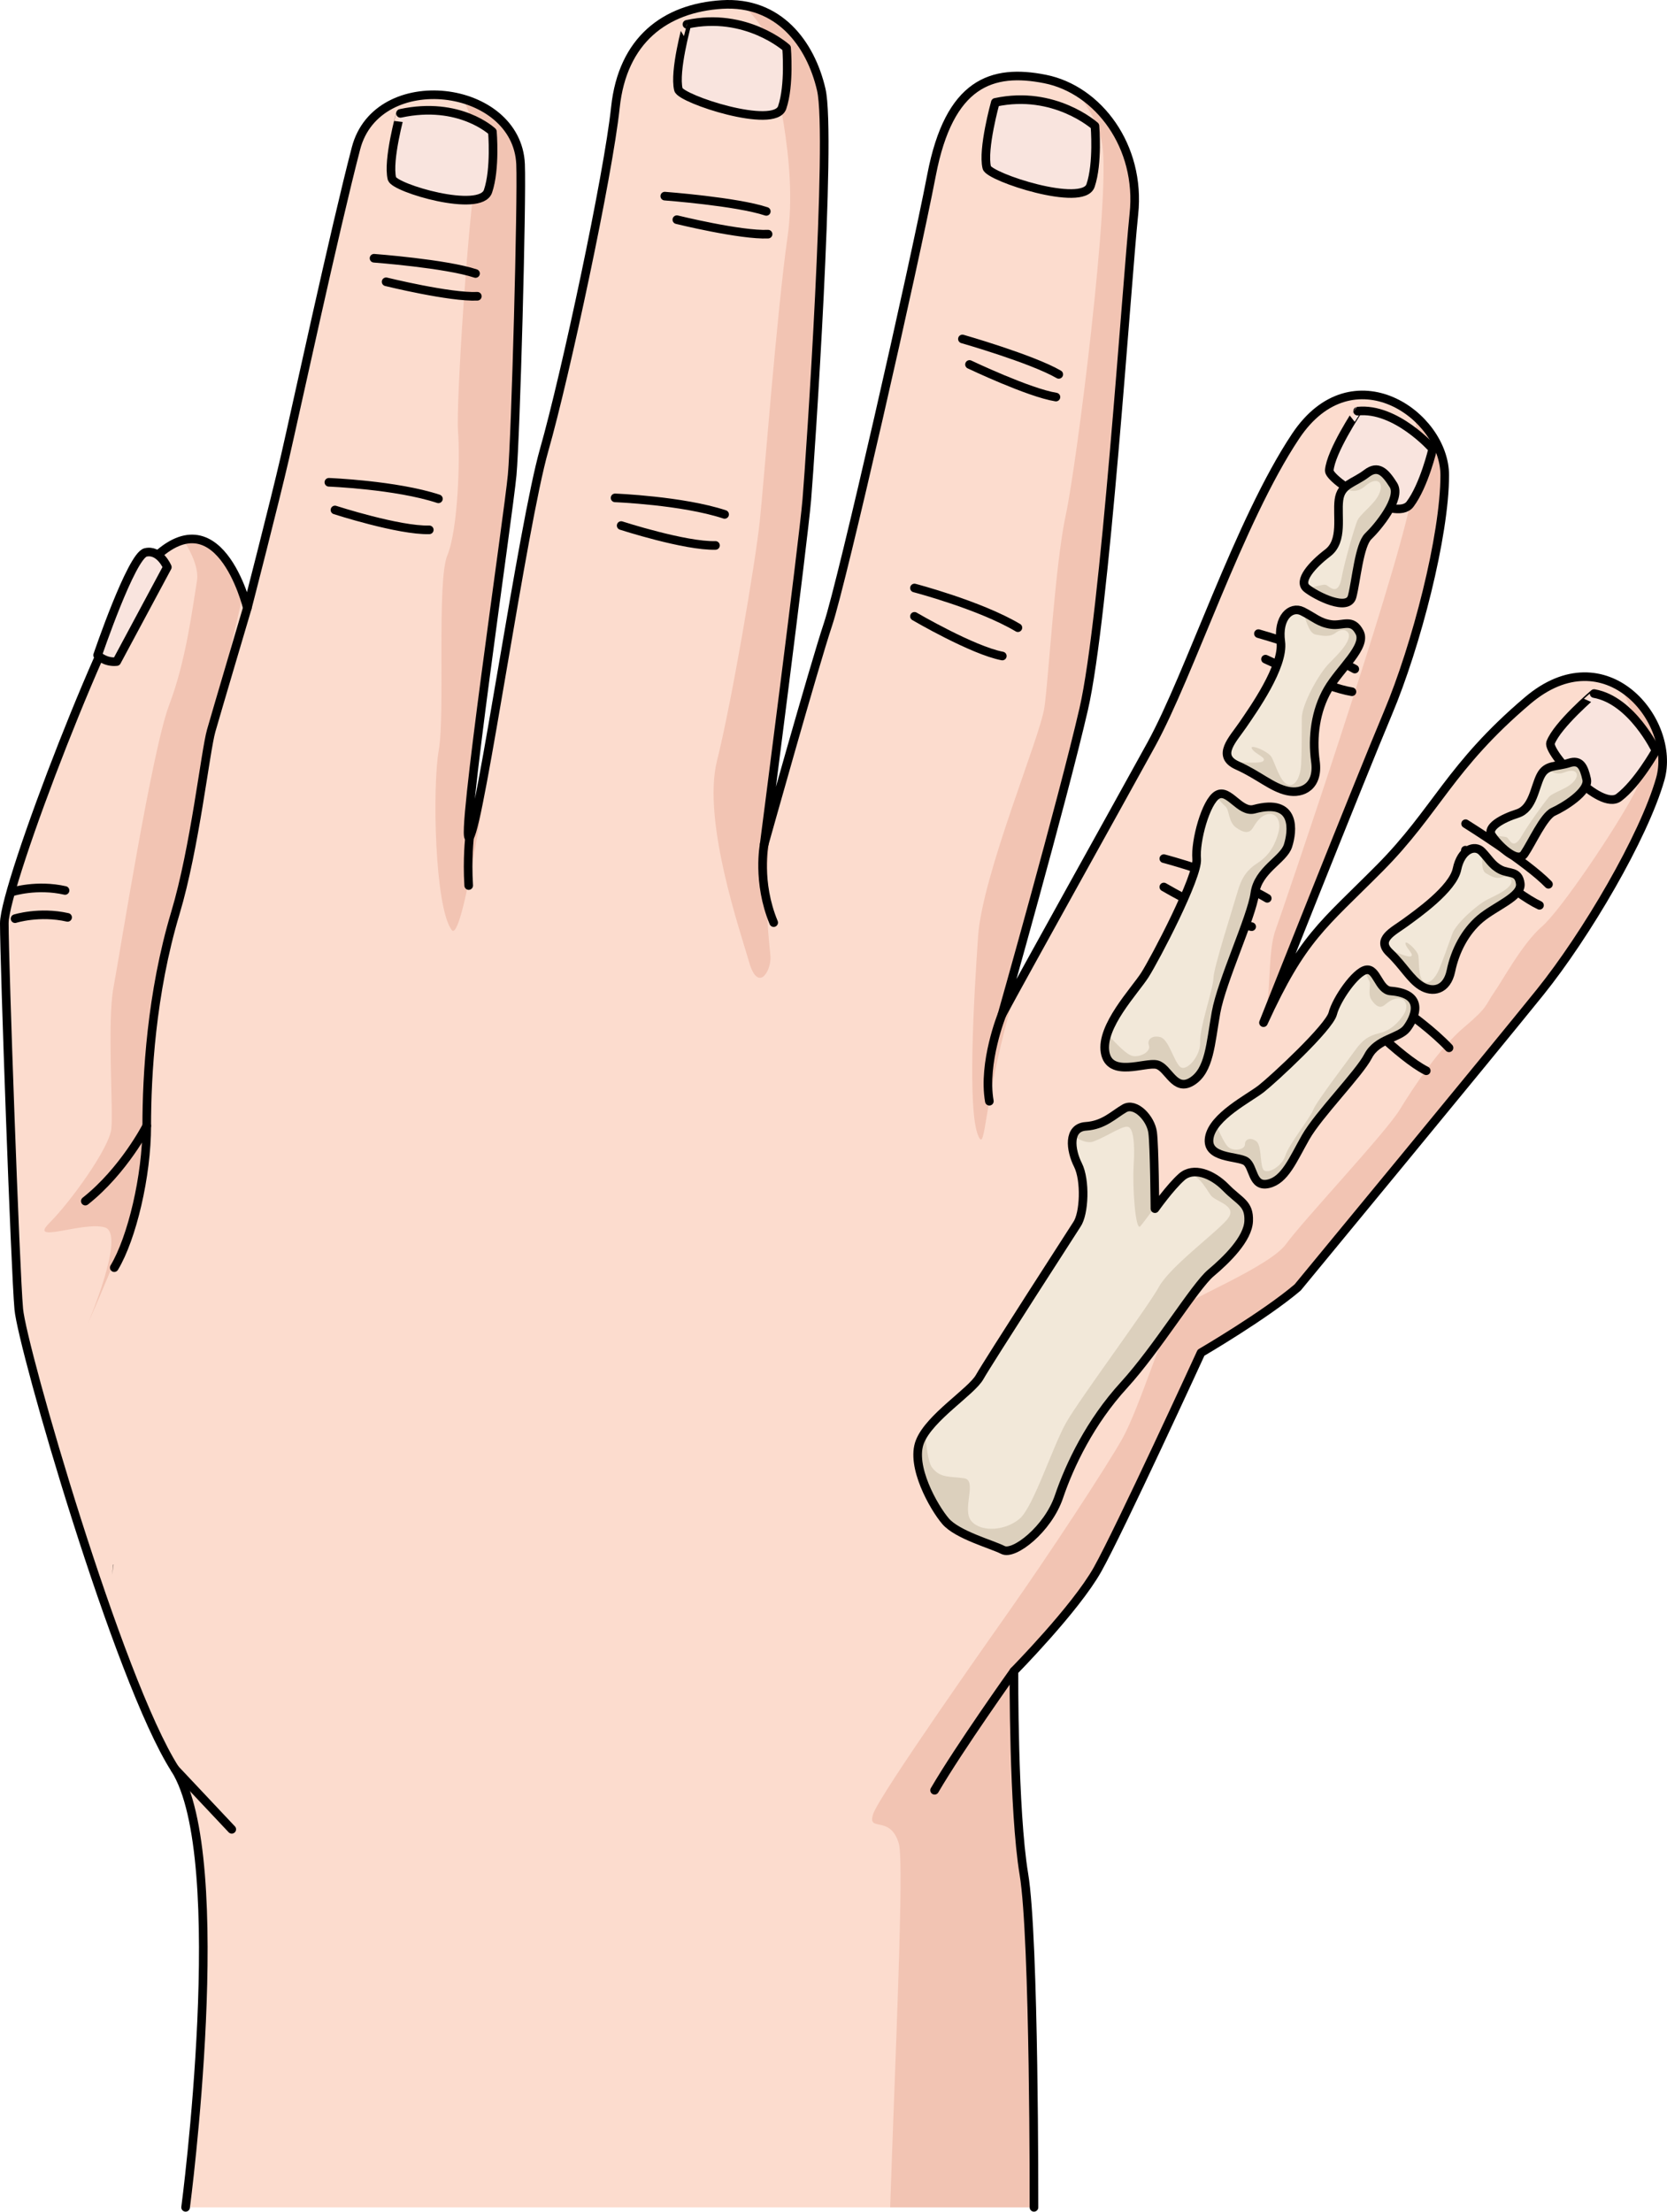 <?xml version="1.0" encoding="utf-8"?>
<!-- Generator: Adobe Illustrator 27.2.0, SVG Export Plug-In . SVG Version: 6.00 Build 0)  -->
<svg version="1.1" id="Camada_1" xmlns="http://www.w3.org/2000/svg" xmlns:xlink="http://www.w3.org/1999/xlink" x="0px" y="0px"
	 width="193.374px" height="256.53px" viewBox="0 0 193.374 256.53" enable-background="new 0 0 193.374 256.53"
	 xml:space="preserve">
<g>
	<g>
		<path fill="#FCDCCE" d="M177.214,81.252c-9.055,7.686-10.547,12.775-17.169,19.444c-6.622,6.669-8.947,8.008-13.478,17.921
			c0,0,11.144-28.087,14.438-35.911c3.294-7.823,6.588-20.588,6.588-27.588s-10.706-14.412-17.294-4.529
			c-6.588,9.882-12.238,27.555-16.767,35.79c-4.53,8.235-14.412,25.941-17.294,31.294c0,0,7-24.706,9.471-35.411
			c2.47-10.706,5.003-49.623,5.827-57.447c0.824-7.823-4.118-14.412-10.294-15.647c-6.177-1.235-11.118,0.412-13.176,11.118
			c-2.059,10.706-10.356,47.153-12.004,52.094c-1.647,4.941-7.412,25.529-7.412,25.529s4.529-35,4.941-39.941
			c0.412-4.941,2.915-42.208,1.679-47.561C94.034,5.053,90.328,0.112,83.74,0.524C77.151,0.936,72.21,4.642,71.387,12.465
			s-5.797,31.091-8.268,39.738c-2.471,8.647-7.412,43.235-8.647,44.882c-1.235,1.647,4.529-37.47,4.941-42
			c0.412-4.53,1.146-31.911,0.975-36.026c-0.391-9.382-16.622-11.327-19.092-1.856c-2.47,9.47-7,30.47-8.235,35.823
			c-1.235,5.353-4.369,17.487-4.369,17.487s-3.404-14.102-11.671-4.863C13.061,70.076,0.5,102.566,0.5,107.095
			c0,4.529,1.267,40.225,1.678,44.754c0.412,4.53,11.529,43.037,18.118,53.331s1.235,50.85,1.235,50.85h98.411
			c0,0,0.066-31.238-1.17-38.65c-1.235-7.412-1.154-23.544-1.154-23.544s7.14-7.247,9.689-11.779
			c2.549-4.531,12.014-25.157,12.014-25.157s7.402-4.324,11.21-7.571c0,0,22.807-27.64,28.128-34.253
			c5.321-6.614,12.003-17.978,13.931-24.707C194.519,83.64,186.269,73.566,177.214,81.252z"/>
		<g>
			<path fill="#F2C4B3" d="M88.649,97.909c0,0,4.529-35,4.941-39.941c0.412-4.941,2.915-42.208,1.679-47.561
				c-1.07-4.638-4-8.961-9.048-9.766c1.537,1.471,2.715,3.087,2.908,4.441c0.497,3.476,3.476,13.654,2.234,22.343
				c-1.241,8.689-2.731,28.302-3.227,33.019s-3.227,20.854-4.965,27.805c-1.738,6.951,2.731,19.861,3.724,23.336
				c0.993,3.476,2.483,1.241,2.483-0.496c0-1.146-0.97-5.643,0.076-16.045C88.96,96.798,88.649,97.909,88.649,97.909z"/>
			<path fill="#F2C4B3" d="M124.788,10.546c1.428,1.8,2.694,3.947,3.07,6.203c0.993,5.958-2.979,37.239-4.22,42.949
				c-1.241,5.71-1.986,18.868-2.483,22.344s-7.2,19.364-7.696,26.564s-1.241,20.109,0,23.088c0.96,2.303,0.44-3.709,4.395-16.989
				c-0.655,1.194-1.209,2.209-1.618,2.968c0,0,7-24.706,9.471-35.411c2.47-10.706,5.003-49.623,5.827-57.447
				C132.191,18.571,129.172,13.123,124.788,10.546z"/>
			<path fill="#F2C4B3" d="M28.192,68.891c-0.913-2.567-3.113-7.178-6.893-6.25c0.942,1.513,1.783,3.329,1.545,4.753
				c-0.497,2.979-1.241,9.186-3.228,14.399c-1.986,5.213-5.71,28.798-6.455,32.77c-0.745,3.972,0,14.151-0.248,16.385
				s-4.717,8.441-7.2,10.923c-2.483,2.483,3.972-0.248,6.455,0.497c2.483,0.745-1.986,11.172-1.986,11.172s4.22-9.434,5.71-14.399
				c1.49-4.965,1.986-21.102,2.483-23.585c0.497-2.482,5.462-28.55,6.126-30.814C24.867,83.497,26.655,75.68,28.192,68.891z"/>
			<path fill="#F2C4B3" d="M164.16,48.266c0.274,2.512,0.286,5.96-0.594,10.216c-1.944,9.409-14.605,46.648-15.599,49.378
				c-0.979,2.691-0.437,7.624-1.401,10.757c5.459-14.599,12.337-30.921,14.438-35.911c3.294-7.823,6.588-20.588,6.588-27.588
				C167.592,52.616,166.219,50.064,164.16,48.266z"/>
			<path fill="#F2C4B3" d="M55.366,19.232c-0.993,4.717-2.483,27.557-2.234,30.784c0.248,3.228,0,11.42-1.241,14.399
				s-0.248,18.371-0.993,22.592c-0.745,4.22-0.497,18.123,1.49,20.854c1.22,1.678,4.034-16.515,6.138-31.715
				c-1.773,10.364-3.412,20.085-4.052,20.939c-1.235,1.647,4.529-37.47,4.941-42c0.412-4.53,1.146-31.911,0.975-36.026
				c-0.163-3.922-3.097-6.537-6.633-7.57C54.915,14.12,55.822,17.066,55.366,19.232z"/>
			<path fill="#F2C4B3" d="M187.909,79.632c2.471,4.298,3.414,9.02,1.723,12.281c-2.095,4.041-8.531,13.62-10.777,15.566
				c-2.245,1.946-4.49,6.137-5.538,7.634c-1.048,1.497-0.623,1.631-3.467,4.026c-2.844,2.395-5.837,6.885-7.484,9.579
				c-1.646,2.694-11.226,12.872-13.172,15.566s-11.824,6.586-12.872,7.783c-1.048,1.197-4.191,11.375-6.137,14.818
				c-1.946,3.443-8.532,13.471-13.251,20.17c-1.472,2.09-14.896,21.102-15.64,23.336c-0.745,2.234,1.986,0,2.979,3.476
				c0.64,2.238-0.471,25.685-1.011,42.163h16.681l0,0c0-0.001,0.066-31.239-1.17-38.65s-1.154-23.544-1.154-23.544
				s7.14-7.247,9.689-11.779c2.549-4.531,12.014-25.157,12.014-25.157s7.402-4.324,11.21-7.571c0,0,22.807-27.64,28.128-34.253
				c5.321-6.614,12.003-17.978,13.931-24.707C193.67,86.604,191.561,81.794,187.909,79.632z"/>
		</g>
		<path fill="none" stroke="#000000" stroke-linecap="round" stroke-linejoin="round" stroke-miterlimit="10" d="M119.942,256.03
			c0,0,0.066-31.239-1.17-38.65c-1.235-7.412-1.154-23.544-1.154-23.544s7.14-7.247,9.689-11.779
			c2.549-4.531,12.014-25.157,12.014-25.157s7.402-4.324,11.21-7.571c0,0,22.807-27.64,28.128-34.253
			c5.321-6.614,12.004-17.977,13.931-24.707s-6.323-16.803-15.378-9.117s-10.547,12.775-17.169,19.444
			c-6.622,6.669-8.947,8.008-13.478,17.921c0,0,11.144-28.087,14.438-35.911s6.588-20.588,6.588-27.588s-10.706-14.412-17.294-4.529
			s-12.238,27.555-16.767,35.79c-4.529,8.235-14.412,25.941-17.294,31.294c0,0,7-24.706,9.471-35.412
			c2.471-10.706,5.004-49.623,5.827-57.447c0.824-7.823-4.118-14.412-10.294-15.647c-6.176-1.235-11.118,0.412-13.176,11.118
			c-2.059,10.706-10.356,47.153-12.003,52.094c-1.647,4.941-7.412,25.529-7.412,25.529s4.529-35,4.941-39.941
			s2.915-42.208,1.679-47.561C94.034,5.053,90.328,0.112,83.74,0.524C77.151,0.936,72.21,4.642,71.387,12.465
			s-5.797,31.091-8.268,39.738c-2.471,8.647-7.412,43.235-8.647,44.882c-1.235,1.647,4.529-37.47,4.941-42
			s1.146-31.911,0.975-36.025c-0.391-9.382-16.622-11.327-19.092-1.857c-2.471,9.471-7,30.47-8.235,35.823
			c-1.235,5.353-4.369,17.487-4.369,17.487s-3.404-14.102-11.671-4.863C13.061,70.076,0.5,102.566,0.5,107.095
			c0,4.529,1.267,40.225,1.678,44.754c0.412,4.529,11.529,43.037,18.118,53.331s1.235,50.85,1.235,50.85"/>
		<path fill="none" stroke="#000000" stroke-linecap="round" stroke-linejoin="round" stroke-miterlimit="10" d="M117.619,193.836
			c0,0-6.323,8.874-9.206,13.815"/>
		
			<line fill="none" stroke="#000000" stroke-linecap="round" stroke-linejoin="round" stroke-miterlimit="10" x1="20.296" y1="205.18" x2="26.884" y2="212.18"/>
		<path fill="none" stroke="#000000" stroke-linecap="round" stroke-linejoin="round" stroke-miterlimit="10" d="M28.692,70.513
			c0,0-3.505,11.83-4.19,14.229c-0.685,2.399-1.888,13.589-4.155,21.145c-2.803,9.342-3.324,18.873-3.324,24.698
			c0,5.825-1.713,13.021-3.769,16.448"/>
		<path fill="none" stroke="#000000" stroke-linecap="round" stroke-linejoin="round" stroke-miterlimit="10" d="M17.023,130.586
			c0,0-2.655,5.196-7.126,8.729"/>
		<path fill="none" stroke="#000000" stroke-linecap="round" stroke-linejoin="round" stroke-miterlimit="10" d="M54.472,97.085
			c0,0-0.297,2.501-0.102,5.628"/>
		<path fill="none" stroke="#000000" stroke-linecap="round" stroke-linejoin="round" stroke-miterlimit="10" d="M88.649,97.909
			c0,0-0.856,4.413,1.099,9.104"/>
		<path fill="none" stroke="#000000" stroke-linecap="round" stroke-linejoin="round" stroke-miterlimit="10" d="M116.237,117.673
			c0,0-2.253,5.562-1.472,10.058"/>
		<g>
			<path fill="none" stroke="#000000" stroke-linecap="round" stroke-linejoin="round" stroke-miterlimit="10" d="M135.005,102.881
				c0,0,6.739,3.945,10.19,4.602"/>
			<path fill="none" stroke="#000000" stroke-linecap="round" stroke-linejoin="round" stroke-miterlimit="10" d="M135.005,99.594
				c0,0,7.56,1.972,11.998,4.602"/>
		</g>
		<g>
			<path fill="none" stroke="#000000" stroke-linecap="round" stroke-linejoin="round" stroke-miterlimit="10" d="M106.079,71.489
				c0,0,6.739,3.945,10.19,4.602"/>
			<path fill="none" stroke="#000000" stroke-linecap="round" stroke-linejoin="round" stroke-miterlimit="10" d="M106.079,68.202
				c0,0,7.56,1.972,11.998,4.602"/>
		</g>
		<g>
			<path fill="none" stroke="#000000" stroke-linecap="round" stroke-linejoin="round" stroke-miterlimit="10" d="M72.056,60.96
				c0,0,7.429,2.405,10.941,2.305"/>
			<path fill="none" stroke="#000000" stroke-linecap="round" stroke-linejoin="round" stroke-miterlimit="10" d="M71.35,57.749
				c0,0,7.807,0.302,12.706,1.917"/>
		</g>
		<g>
			<path fill="none" stroke="#000000" stroke-linecap="round" stroke-linejoin="round" stroke-miterlimit="10" d="M38.856,59.152
				c0,0,7.429,2.405,10.941,2.305"/>
			<path fill="none" stroke="#000000" stroke-linecap="round" stroke-linejoin="round" stroke-miterlimit="10" d="M38.15,55.941
				c0,0,7.807,0.302,12.706,1.917"/>
		</g>
		<g>
			<path fill="none" stroke="#000000" stroke-linecap="round" stroke-linejoin="round" stroke-miterlimit="10" d="M146.801,76.455
				c0,0,6.903,3.287,10.026,3.78"/>
			<path fill="none" stroke="#000000" stroke-linecap="round" stroke-linejoin="round" stroke-miterlimit="10" d="M145.98,73.496
				c0,0,8.053,2.301,11.176,4.109"/>
		</g>
		<g>
			<path fill="none" stroke="#000000" stroke-linecap="round" stroke-linejoin="round" stroke-miterlimit="10" d="M112.464,42.275
				c0,0,6.903,3.287,10.026,3.78"/>
			<path fill="none" stroke="#000000" stroke-linecap="round" stroke-linejoin="round" stroke-miterlimit="10" d="M111.642,39.316
				c0,0,8.053,2.301,11.176,4.109"/>
		</g>
		<g>
			<path fill="none" stroke="#000000" stroke-linecap="round" stroke-linejoin="round" stroke-miterlimit="10" d="M78.516,25.48
				c0,0,7.424,1.826,10.582,1.679"/>
			<path fill="none" stroke="#000000" stroke-linecap="round" stroke-linejoin="round" stroke-miterlimit="10" d="M88.89,24.518
				c-3.423-1.141-11.775-1.769-11.775-1.769"/>
		</g>
		<g>
			<path fill="none" stroke="#000000" stroke-linecap="round" stroke-linejoin="round" stroke-miterlimit="10" d="M44.789,32.685
				c0,0,7.424,1.826,10.582,1.679"/>
			<path fill="none" stroke="#000000" stroke-linecap="round" stroke-linejoin="round" stroke-miterlimit="10" d="M43.388,29.954
				c0,0,8.352,0.628,11.775,1.769"/>
		</g>
		<path fill="none" stroke="#000000" stroke-linecap="round" stroke-linejoin="round" stroke-miterlimit="10" d="M1.747,106.555
			c0,0,2.824-0.892,6.095-0.149"/>
		<path fill="none" stroke="#000000" stroke-linecap="round" stroke-linejoin="round" stroke-miterlimit="10" d="M1.449,103.433
			c0,0,2.824-0.892,6.095-0.149"/>
	</g>
	<path d="M13.164,181.471c-0.06,0.4-0.11,0.8-0.16,1.2c0.04-0.41,0.08-0.81,0.13-1.2H13.164z"/>
	<g>
		<path fill="#F9E4DE" stroke="#000000" stroke-linecap="round" stroke-linejoin="round" stroke-miterlimit="10" d="M154.197,54.572
			c-0.085,1.136,7.725,6.099,9.368,3.91c1.644-2.189,2.63-6.412,2.63-6.412s-4.273-4.848-8.711-4.379
			C157.485,47.691,154.362,52.383,154.197,54.572z"/>
		<path fill="#F9E4DE" stroke="#000000" stroke-linecap="round" stroke-linejoin="round" stroke-miterlimit="10" d="M114.468,19.437
			c0.271,1.106,11.154,4.679,12.037,2.087c0.883-2.591,0.511-6.911,0.511-6.911s-4.69-4.223-11.558-2.737
			C115.458,11.876,113.945,17.305,114.468,19.437z"/>
		<path fill="#F9E4DE" stroke="#000000" stroke-linecap="round" stroke-linejoin="round" stroke-miterlimit="10" d="M78.696,10.383
			c0.271,1.106,11.154,4.679,12.037,2.087c0.883-2.591,0.511-6.911,0.511-6.911s-4.69-4.223-11.558-2.737
			C79.687,2.822,78.173,8.251,78.696,10.383z"/>
		<path fill="#F9E4DE" stroke="#000000" stroke-linecap="round" stroke-linejoin="round" stroke-miterlimit="10" d="M45.463,20.711
			c0.271,1.106,10.262,4.063,11.145,1.472c0.883-2.591,0.511-6.911,0.511-6.911s-3.798-3.607-10.666-2.122
			C46.453,13.149,44.94,18.578,45.463,20.711z"/>
		<path fill="#F9E4DE" stroke="#000000" stroke-linecap="round" stroke-linejoin="round" stroke-miterlimit="10" d="M11.325,75.994
			c0,0,0.857,0.884,2.211,0.741l5.873-10.95c0,0-0.879-2.092-2.523-1.708C15.241,64.461,11.325,75.994,11.325,75.994z"/>
	</g>
	<g>
		<path fill="none" stroke="#000000" stroke-linecap="round" stroke-linejoin="round" stroke-miterlimit="10" d="M156.917,116.966
			c0,0,5.392,5.648,8.529,7.23"/>
		<path fill="none" stroke="#000000" stroke-linecap="round" stroke-linejoin="round" stroke-miterlimit="10" d="M157.822,113.806
			c0,0,6.725,3.978,10.266,7.728"/>
	</g>
	<g>
		<path fill="none" stroke="#000000" stroke-linecap="round" stroke-linejoin="round" stroke-miterlimit="10" d="M169.986,98.611
			c0,0,5.731,5.061,8.597,6.395"/>
		<path fill="none" stroke="#000000" stroke-linecap="round" stroke-linejoin="round" stroke-miterlimit="10" d="M170.011,95.541
			c0,0,7.108,4.43,9.612,7.028"/>
	</g>
	<path fill="#F9E4DE" stroke="#000000" stroke-linecap="round" stroke-linejoin="round" stroke-miterlimit="10" d="M179.865,86.155
		c-0.395,1.068,5.746,7.991,7.929,6.339c2.183-1.652,4.294-5.44,4.294-5.44s-2.773-5.837-7.168-6.609
		C184.92,80.445,180.626,84.095,179.865,86.155z"/>
	<g>
		<g>
			<g>
				<path fill="#F2E8D9" d="M158.543,54.908c-1.577,1.201-2.976,1.237-3.225,3.076c-0.248,1.839,0.529,4.754-1.298,6.146
					c-1.827,1.392-3.486,3.275-2.429,4.12c1.056,0.845,4.779,2.752,5.257,0.944c0.478-1.808,0.807-5.978,1.882-7.003
					c1.075-1.025,3.871-4.394,2.908-5.928S159.848,53.914,158.543,54.908z"/>
				<path fill="#DCD0BD" d="M161.638,56.262c-0.963-1.535-1.79-2.349-3.095-1.354c-1.053,0.803-2.019,1.094-2.624,1.742
					c0.375,0.177,0.782,0.315,1.19,0.284c1.057-0.081,1.22-0.732,2.033-1.057c0.813-0.325,1.383,0.244,0.813,1.464
					c-0.569,1.22-2.196,2.277-2.521,3.091s-1.464,4.717-1.789,6.506c-0.325,1.789-0.976,1.464-1.464,1.139s-0.338-0.337-1.464-0.081
					c-0.31,0.07-0.712,0.164-1.088,0.284c1.1,0.858,4.745,2.705,5.219,0.915c0.478-1.808,0.807-5.978,1.882-7.003
					S162.601,57.797,161.638,56.262z"/>
				<path fill="#F2E8D9" d="M154.422,72.437c-1.403-0.19-2.049-0.897-3.357-1.538s-2.884,0.695-2.493,3.538
					c0.391,2.843-3.241,7.932-4.401,9.635c-1.16,1.703-3.122,3.608-0.637,4.719s3.995,2.554,5.801,2.953
					c1.806,0.399,3.645-0.593,3.254-3.435c-0.391-2.843,0.02-5.887,1.435-8.331c1.415-2.444,4.546-4.966,3.686-6.632
					C156.849,71.68,155.792,72.622,154.422,72.437z"/>
				<path fill="#DCD0BD" d="M157.709,73.346c-0.86-1.666-1.917-0.724-3.287-0.909c-1.403-0.189-2.049-0.897-3.357-1.538
					c0.432,0.756,0.676,2.545,1.571,2.708c0.895,0.163,1.627,0.325,2.359-0.244c0.732-0.569,1.626-0.244,1.464,0.569
					s-1.057,1.789-2.277,3.009c-1.22,1.22-3.172,4.798-3.172,6.344c0,1.545,0,4.148-0.081,5.449
					c-0.081,1.301-0.651,2.603-1.545,2.277c-0.895-0.325-1.464-2.44-1.871-3.172c-0.407-0.732-2.684-1.626-2.277-0.976
					c0.406,0.651,1.87,1.057,1.22,1.464c-0.346,0.217-2.096,0.133-3.659,0.008c0.182,0.163,0.424,0.316,0.738,0.456
					c2.485,1.111,3.995,2.554,5.801,2.953s3.645-0.593,3.254-3.435s0.02-5.887,1.435-8.331S158.569,75.012,157.709,73.346z"/>
				<path fill="#F2E8D9" d="M145.484,93.859c-1.658,0.446-2.929-2.411-4.27-1.662c-1.341,0.749-2.587,5.385-2.398,7.426
					c0.189,2.041-4.821,11.594-6.001,13.449c-1.181,1.855-5.146,5.97-4.623,8.985c0.523,3.015,4.657,1.094,6.006,1.431
					c1.349,0.337,2.045,3.221,4.077,1.946s2.139-4.361,2.785-7.994s4.13-11.067,4.5-13.807c0.37-2.74,3.316-3.892,3.846-5.525
					C149.935,96.475,150.47,92.517,145.484,93.859z"/>
				<path fill="#DCD0BD" d="M145.484,93.859c-1.658,0.446-2.929-2.411-4.271-1.662c-0.064,0.036-0.128,0.089-0.192,0.142
					c0.444,0.505,0.905,1.011,1.123,1.193c0.488,0.407,0.325,1.789,1.22,2.44c0.895,0.651,1.545,0.732,1.952,0.081
					c0.407-0.651,0.895-1.464,1.789-1.626c0.895-0.163,1.545,0.732,1.22,2.033s-0.976,2.684-2.359,3.578
					c-1.383,0.895-1.952,1.789-2.44,3.497c-0.488,1.708-2.765,8.783-2.765,9.922c0,1.138-1.627,5.774-1.545,7.401
					c0.081,1.627-1.627,3.578-2.359,2.846s-1.301-3.172-2.277-3.416c-0.976-0.244-1.545,0.325-1.301,0.976
					c0.244,0.651-0.895,1.383-1.87,1.22c-0.708-0.118-1.887-1.392-2.978-2.549c-0.243,0.736-0.355,1.456-0.24,2.121
					c0.523,3.015,4.657,1.094,6.006,1.431c1.349,0.337,2.045,3.221,4.077,1.946c2.032-1.276,2.139-4.361,2.785-7.994
					c0.646-3.633,4.13-11.067,4.5-13.807c0.37-2.74,3.316-3.892,3.846-5.525S150.47,92.517,145.484,93.859z"/>
			</g>
			<g>
				<path fill="none" stroke="#000000" stroke-linecap="round" stroke-linejoin="round" stroke-miterlimit="10" d="M158.543,54.908
					c-1.577,1.201-2.976,1.237-3.225,3.076c-0.248,1.839,0.529,4.754-1.298,6.146c-1.827,1.392-3.486,3.275-2.429,4.12
					c1.056,0.845,4.779,2.752,5.257,0.944c0.478-1.808,0.807-5.978,1.882-7.003c1.075-1.025,3.871-4.394,2.908-5.928
					S159.848,53.914,158.543,54.908z"/>
				<path fill="none" stroke="#000000" stroke-linecap="round" stroke-linejoin="round" stroke-miterlimit="10" d="M154.422,72.437
					c-1.403-0.19-2.049-0.897-3.357-1.538s-2.884,0.695-2.493,3.538c0.391,2.843-3.241,7.932-4.401,9.635
					c-1.16,1.703-3.122,3.608-0.637,4.719s3.995,2.554,5.801,2.953c1.806,0.399,3.645-0.593,3.254-3.435
					c-0.391-2.843,0.02-5.887,1.435-8.331c1.415-2.444,4.546-4.966,3.686-6.632C156.849,71.68,155.792,72.622,154.422,72.437z"/>
				<path fill="none" stroke="#000000" stroke-linecap="round" stroke-linejoin="round" stroke-miterlimit="10" d="M145.484,93.859
					c-1.658,0.446-2.929-2.411-4.27-1.662c-1.341,0.749-2.587,5.385-2.398,7.426c0.189,2.041-4.821,11.594-6.001,13.449
					c-1.181,1.855-5.146,5.97-4.623,8.985c0.523,3.015,4.657,1.094,6.006,1.431c1.349,0.337,2.045,3.221,4.077,1.946
					s2.139-4.361,2.785-7.994s4.13-11.067,4.5-13.807c0.37-2.74,3.316-3.892,3.846-5.525
					C149.935,96.475,150.47,92.517,145.484,93.859z"/>
			</g>
		</g>
		<g>
			<g>
				<path fill="#F2E8D9" d="M182.038,88.492c-1.544,0.495-2.633,0.139-3.327,1.489s-0.893,3.809-2.682,4.382
					c-1.789,0.573-3.583,1.571-3,2.511c0.583,0.94,2.931,3.429,3.794,2.166s2.257-4.387,3.367-4.883s4.186-2.328,3.863-3.774
					C183.73,88.936,183.316,88.083,182.038,88.492z"/>
				<path fill="#DCD0BD" d="M184.053,90.383c-0.323-1.446-0.737-2.3-2.015-1.891c-1.032,0.331-1.856,0.291-2.499,0.625
					c0.241,0.239,0.517,0.457,0.839,0.544c0.837,0.227,1.141-0.23,1.856-0.259c0.716-0.028,0.999,0.566,0.226,1.351
					c-0.772,0.785-2.315,1.155-2.789,1.693c-0.473,0.538-2.419,3.235-3.159,4.526c-0.74,1.29-1.153,0.862-1.44,0.477
					c-0.287-0.384-0.168-0.352-1.106-0.463c-0.258-0.031-0.594-0.068-0.916-0.078c0.614,0.962,2.918,3.383,3.772,2.133
					c0.863-1.263,2.257-4.387,3.366-4.883S184.376,91.829,184.053,90.383z"/>
				<path fill="#F2E8D9" d="M174.067,100.876c-1.03-0.53-1.334-1.252-2.167-2.104c-0.833-0.852-2.413-0.253-2.889,2.045
					s-4.668,5.227-6.028,6.223c-1.36,0.996-3.394,1.927-1.782,3.463c1.612,1.536,2.38,3.062,3.663,3.863
					c1.283,0.802,2.972,0.54,3.448-1.758c0.476-2.298,1.626-4.532,3.385-6.029s4.862-2.584,4.655-4.104
					C176.145,100.956,175.072,101.393,174.067,100.876z"/>
				<path fill="#DCD0BD" d="M176.352,102.476c-0.207-1.519-1.28-1.082-2.285-1.6c-1.03-0.53-1.334-1.252-2.167-2.104
					c0.126,0.701-0.175,2.147,0.47,2.517c0.645,0.37,1.165,0.696,1.885,0.457c0.72-0.239,1.32,0.257,0.973,0.839
					s-1.304,1.09-2.578,1.697c-1.274,0.606-3.757,2.831-4.18,4.022c-0.423,1.191-1.135,3.197-1.553,4.178
					c-0.419,0.981-1.213,1.828-1.814,1.332c-0.601-0.495-0.461-2.281-0.574-2.957c-0.113-0.675-1.624-1.988-1.488-1.375
					c0.135,0.613,1.153,1.327,0.54,1.462c-0.326,0.072-1.652-0.471-2.822-0.995c0.096,0.176,0.241,0.36,0.444,0.553
					c1.612,1.536,2.38,3.062,3.663,3.863c1.283,0.801,2.972,0.54,3.448-1.758c0.476-2.298,1.626-4.532,3.385-6.029
					S176.559,103.995,176.352,102.476z"/>
				<path fill="#F2E8D9" d="M161.318,114.943c-1.4-0.11-1.599-2.659-2.837-2.449c-1.239,0.21-3.467,3.443-3.879,5.068
					s-6.887,7.617-8.304,8.725c-1.417,1.107-5.599,3.194-6.021,5.661c-0.422,2.467,3.29,2.117,4.238,2.746
					c0.948,0.629,0.695,3.042,2.61,2.615s2.842-2.776,4.333-5.4c1.491-2.623,6.21-7.401,7.245-9.411
					c1.035-2.011,3.62-2.093,4.476-3.207C164.033,118.177,165.528,115.273,161.318,114.943z"/>
				<path fill="#DCD0BD" d="M161.318,114.943c-1.4-0.11-1.599-2.659-2.837-2.449c-0.059,0.01-0.123,0.033-0.187,0.057
					c0.204,0.51,0.421,1.027,0.539,1.227c0.265,0.447-0.239,1.468,0.273,2.214c0.512,0.746,0.991,0.987,1.482,0.597
					c0.491-0.39,1.09-0.884,1.824-0.764c0.734,0.119,0.991,0.987,0.384,1.901c-0.607,0.914-1.486,1.802-2.797,2.113
					c-1.31,0.312-1.994,0.845-2.837,2.028c-0.843,1.183-4.534,6.014-4.845,6.891c-0.311,0.877-2.833,4.006-3.215,5.282
					c-0.382,1.276-2.233,2.313-2.597,1.549c-0.364-0.764-0.135-2.801-0.821-3.256c-0.685-0.455-1.28-0.172-1.27,0.396
					c0.01,0.568-1.068,0.821-1.775,0.429c-0.514-0.285-1.074-1.589-1.598-2.779c-0.389,0.501-0.672,1.025-0.765,1.569
					c-0.422,2.467,3.29,2.117,4.238,2.746c0.948,0.629,0.695,3.042,2.61,2.615c1.915-0.427,2.842-2.776,4.333-5.4
					c1.491-2.623,6.21-7.401,7.245-9.411c1.035-2.011,3.62-2.093,4.476-3.207C164.033,118.177,165.528,115.273,161.318,114.943z"/>
			</g>
			<g>
				<path fill="none" stroke="#000000" stroke-linecap="round" stroke-linejoin="round" stroke-miterlimit="10" d="M182.038,88.492
					c-1.544,0.495-2.633,0.139-3.327,1.489s-0.893,3.809-2.682,4.382c-1.789,0.573-3.583,1.571-3,2.511
					c0.583,0.94,2.931,3.429,3.794,2.166s2.257-4.387,3.367-4.883s4.186-2.328,3.863-3.774
					C183.73,88.936,183.316,88.083,182.038,88.492z"/>
				<path fill="none" stroke="#000000" stroke-linecap="round" stroke-linejoin="round" stroke-miterlimit="10" d="M174.067,100.876
					c-1.03-0.53-1.334-1.252-2.167-2.104c-0.833-0.852-2.413-0.253-2.889,2.045s-4.668,5.227-6.028,6.223
					c-1.36,0.996-3.394,1.927-1.782,3.463c1.612,1.536,2.38,3.062,3.663,3.863c1.283,0.802,2.972,0.54,3.448-1.758
					c0.476-2.298,1.626-4.532,3.385-6.029s4.862-2.584,4.655-4.104C176.145,100.956,175.072,101.393,174.067,100.876z"/>
				<path fill="none" stroke="#000000" stroke-linecap="round" stroke-linejoin="round" stroke-miterlimit="10" d="M161.318,114.943
					c-1.4-0.11-1.599-2.659-2.837-2.449c-1.239,0.21-3.467,3.443-3.879,5.068s-6.887,7.617-8.304,8.725
					c-1.417,1.107-5.599,3.194-6.021,5.661c-0.422,2.467,3.29,2.117,4.238,2.746c0.948,0.629,0.695,3.042,2.61,2.615
					s2.842-2.776,4.333-5.4c1.491-2.623,6.21-7.401,7.245-9.411c1.035-2.011,3.62-2.093,4.476-3.207
					C164.033,118.177,165.528,115.273,161.318,114.943z"/>
			</g>
		</g>
		<g>
			<path fill="#F2E8D9" d="M124.909,142.037c0,0-10.311,15.982-11.266,17.684s-5.799,4.657-6.927,7.488
				c-1.128,2.831,1.6,7.641,2.973,9.239c1.373,1.597,5.368,2.673,6.653,3.332c1.285,0.66,5.227-2.433,6.494-6.168
				c1.267-3.735,3.644-8.685,7.533-12.942c3.889-4.256,8.229-11.448,10.086-13.012c1.858-1.564,4.306-3.961,4.392-6.028
				c0.086-2.067-1.043-2.24-2.641-3.872c-1.598-1.632-3.787-2.43-5.124-1.249s-3.108,3.683-3.108,3.683s-0.055-7.173-0.264-8.823
				c-0.209-1.65-1.999-3.542-3.266-2.812c-1.268,0.73-2.379,1.946-4.48,2.086c-2.101,0.14-1.805,2.727-0.919,4.481
				S125.794,140.786,124.909,142.037z"/>
			<g>
				<path fill="#DCD0BD" d="M142.206,137.759c-1.598-1.632-3.787-2.43-5.124-1.249c1.563-1.147,2.797,1.354,3.37,2.135
					s3.283,1.197,1.877,2.83c-1.406,1.633-6.615,5.456-7.9,7.801c-1.284,2.345-9.148,12.925-10.728,15.687
					c-1.58,2.762-3.818,9.814-5.415,11.187c-1.597,1.373-4.411,1.634-5.592,0.297c-1.181-1.337,0.728-4.742-0.853-4.984
					c-1.581-0.243-2.779,0.036-3.734-1.267c-0.417-0.569-0.656-2.301-0.793-4.072c-0.248,0.362-0.454,0.724-0.597,1.085
					c-1.128,2.831,1.6,7.641,2.973,9.239c1.373,1.597,5.368,2.673,6.653,3.332c1.286,0.659,5.227-2.433,6.494-6.168
					c1.267-3.735,3.644-8.685,7.533-12.942c3.889-4.257,8.229-11.448,10.086-13.012c1.858-1.564,4.306-3.961,4.392-6.028
					C144.933,139.564,143.804,139.391,142.206,137.759z"/>
				<path fill="#DCD0BD" d="M126.851,132.397c1.719-0.661,3.282-1.808,3.959-1.704s0.852,1.98,0.696,4.498
					c-0.155,2.519,0.211,7.659,0.767,7.051c0.245-0.268,0.905-1.191,1.7-2.237c-0.01-1.094-0.072-7.137-0.262-8.636
					c-0.209-1.65-1.999-3.542-3.266-2.813c-1.268,0.73-2.379,1.946-4.48,2.086c-0.828,0.055-1.28,0.493-1.474,1.108
					C125.316,132.29,126.19,132.651,126.851,132.397z"/>
			</g>
			<path fill="none" stroke="#000000" stroke-linecap="round" stroke-linejoin="round" stroke-miterlimit="10" d="M124.909,142.037
				c0,0-10.311,15.982-11.266,17.684s-5.799,4.657-6.927,7.488c-1.128,2.831,1.6,7.641,2.973,9.239
				c1.373,1.597,5.368,2.673,6.653,3.332c1.285,0.66,5.227-2.433,6.494-6.168c1.267-3.735,3.644-8.685,7.533-12.942
				c3.889-4.256,8.229-11.448,10.086-13.012c1.858-1.564,4.306-3.961,4.392-6.028c0.086-2.067-1.043-2.24-2.641-3.872
				c-1.598-1.632-3.787-2.43-5.124-1.249s-3.108,3.683-3.108,3.683s-0.055-7.173-0.264-8.823c-0.209-1.65-1.999-3.542-3.266-2.812
				c-1.268,0.73-2.379,1.946-4.48,2.086c-2.101,0.14-1.805,2.727-0.919,4.481S125.794,140.786,124.909,142.037z"/>
		</g>
	</g>
</g>
</svg>
